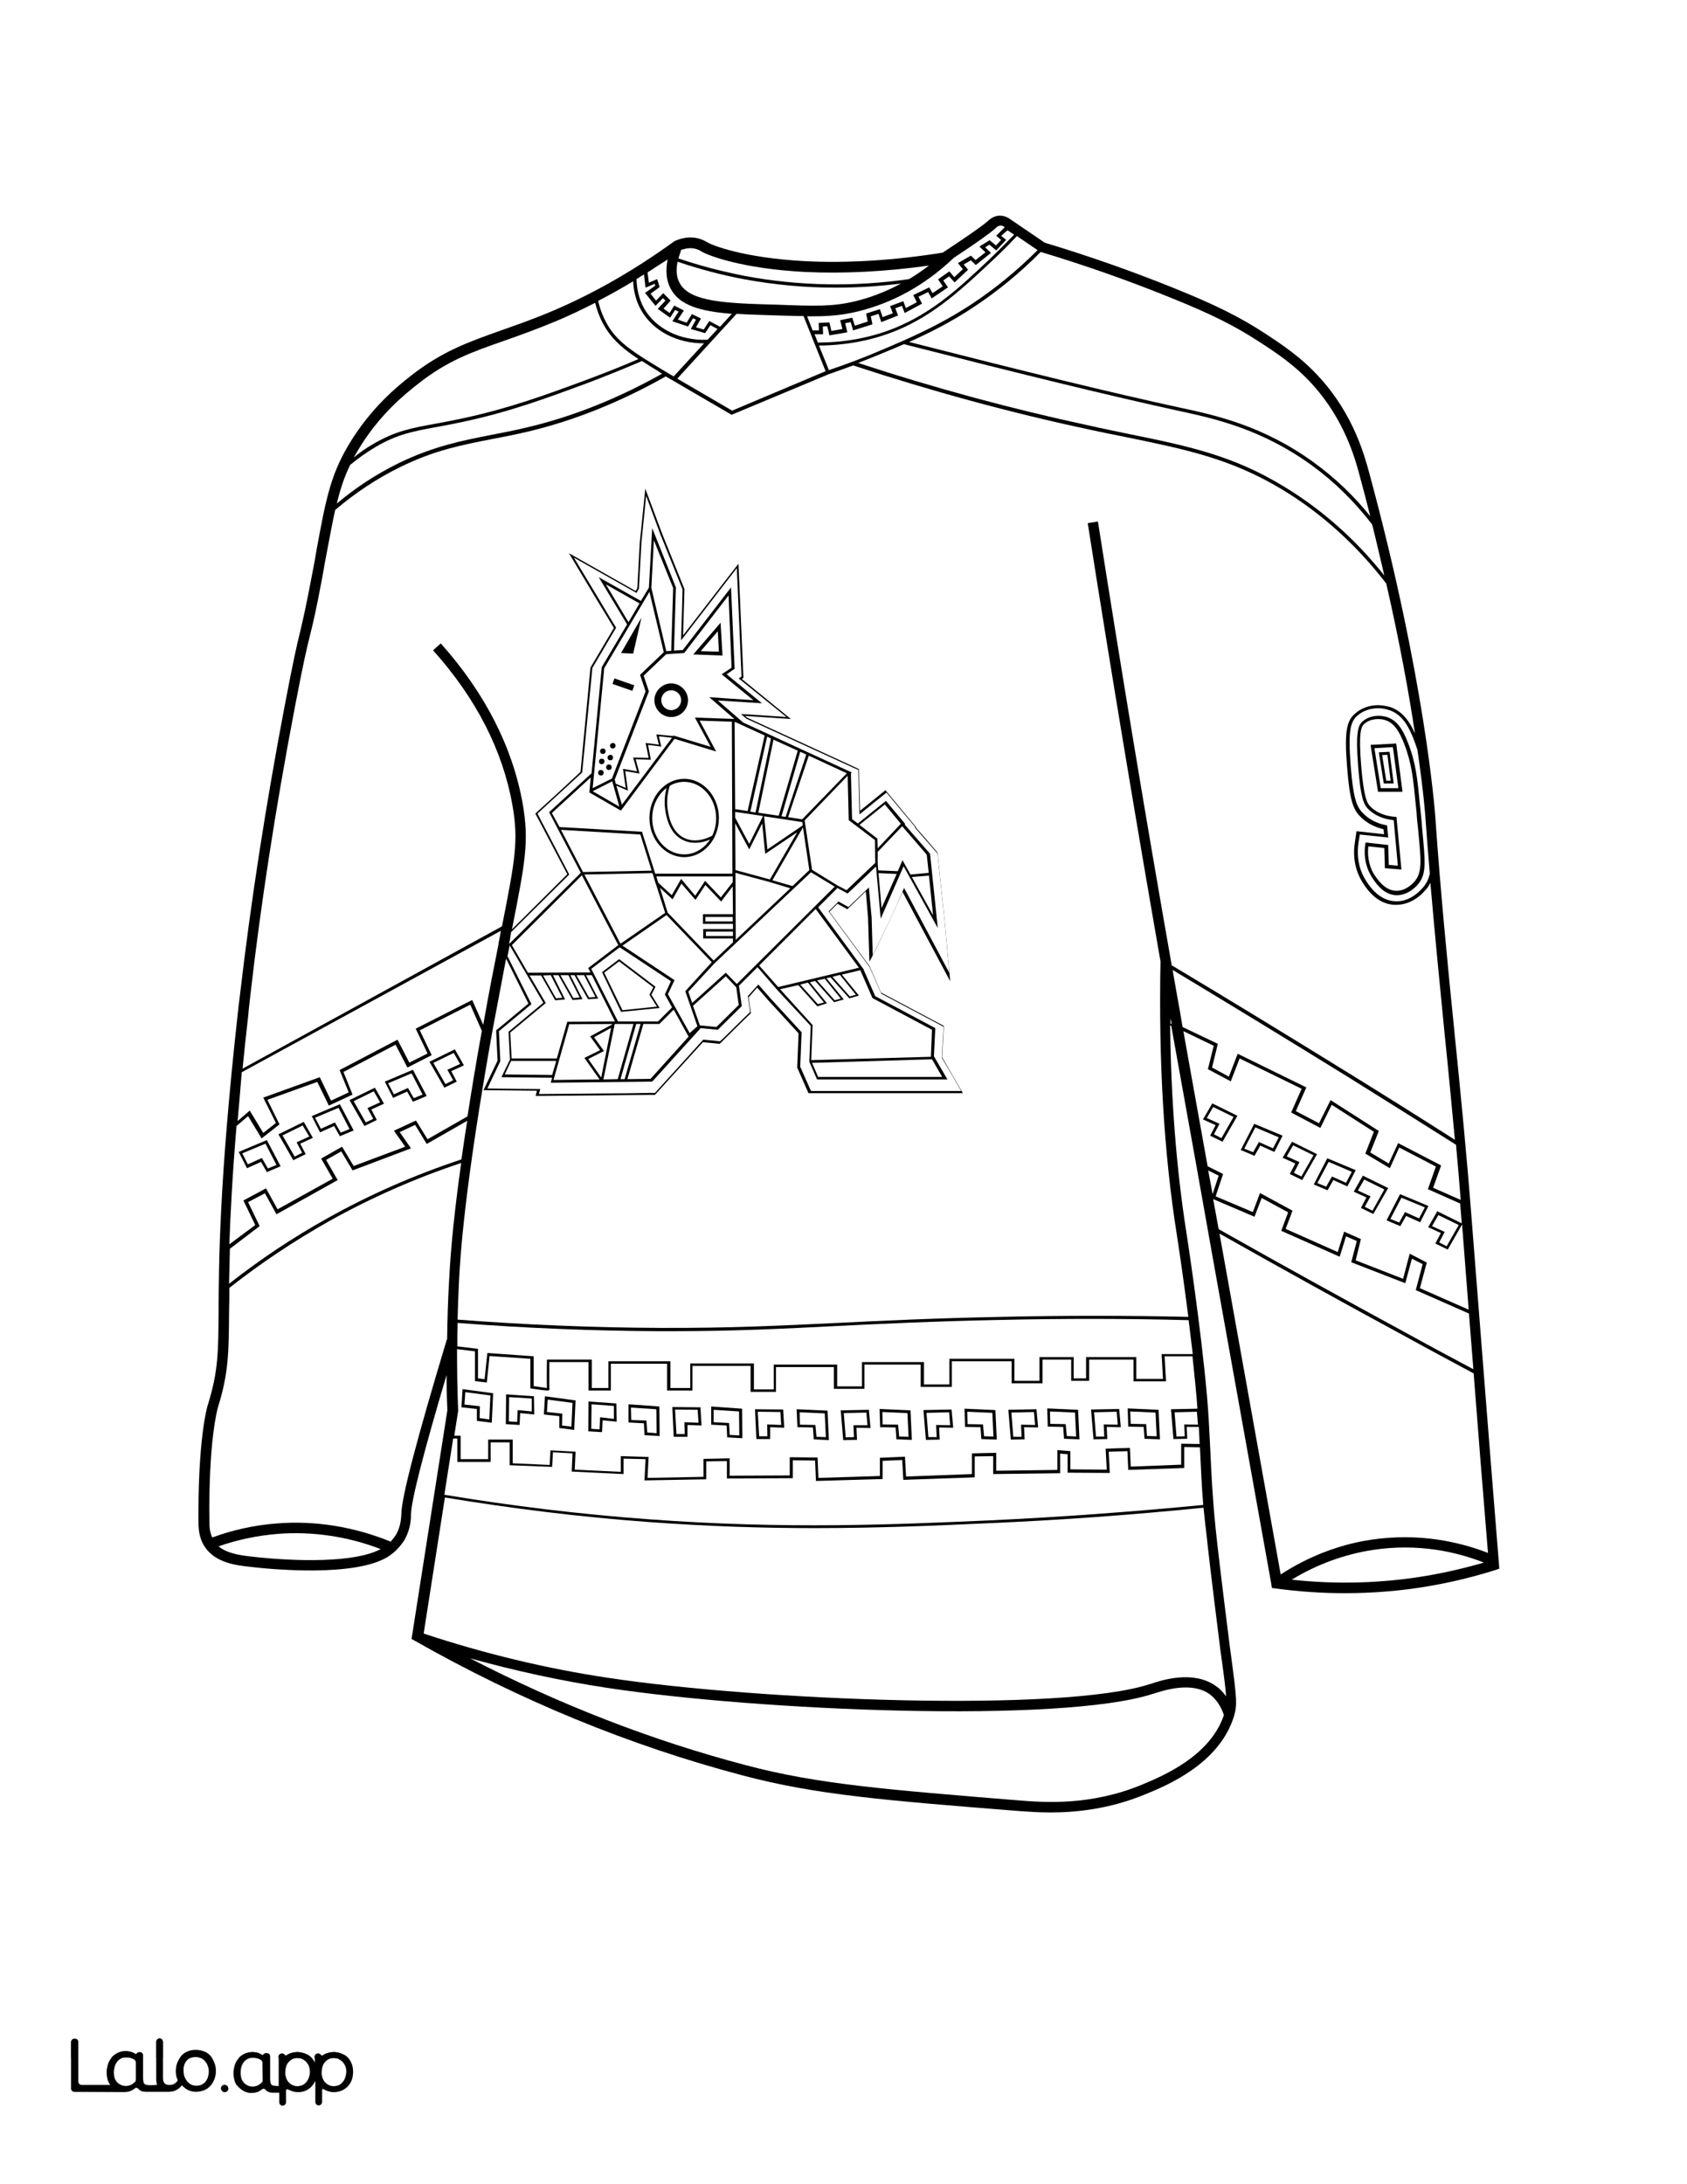 <?xml version="1.0" encoding="utf-8"?>
<!-- Generator: Adobe Illustrator 26.1.0, SVG Export Plug-In . SVG Version: 6.00 Build 0)  -->
<svg version="1.1" id="Layer_3" xmlns="http://www.w3.org/2000/svg" xmlns:xlink="http://www.w3.org/1999/xlink" x="0px" y="0px"
	 viewBox="0 0 612 792" style="enable-background:new 0 0 612 792;" xml:space="preserve">
<rect x="0" y="0" width="612" height="792" fill="#808080" stroke="none"/>
<style type="text/css">
	.st0{fill:#FFFFFF;}
	.st1{fill:#010101;}
	.st2{fill:none;}
</style>
<g id="black">
	<rect x="16.9" y="21.5" width="580" height="724.7"/>
</g>
<g id="colour">
	<polygon class="st0" points="217.7,513.9 222.7,514.5 222.7,509.8 214.6,509.2 214.5,518.1 217.5,518.3 	"/>
	<polygon class="st0" points="290.1,512.1 290.2,516.6 295.8,516.7 296.2,521 299.6,521.1 299.2,512.5 	"/>
	<polygon class="st0" points="266.7,293.4 271.2,294.1 277.4,266.7 266.7,261.8 266.5,261.8 	"/>
	<polygon class="st0" points="219.8,211.9 228,225.6 232,218.8 	"/>
	<path class="st0" d="M215,285.8l7-3.5l12.2-31.6l-2-6l8.6-8.2l-5.2-21.9l-16.4,27.7L215,285.8z M218,281.2c-0.6,0-1-0.4-1-1
		s0.4-1,1-1s1,0.4,1,1S218.6,281.2,218,281.2z M218.3,277.1c-0.6,0-1-0.4-1-1s0.4-1,1-1s1,0.4,1,1S218.8,277.1,218.3,277.1z
		 M232.7,224c-1,4.3-2,8.6-3,13c-1.5-0.1-2.9-0.1-4.4-0.2C227.8,232.5,230.2,228.2,232.7,224z M222.9,246l7.2,2.5l-0.7,2l-7.2-2.5
		L222.9,246z M222.3,269.4c0.6,0,1,0.4,1,1s-0.4,1-1,1s-1-0.4-1-1S221.8,269.4,222.3,269.4z M221.4,273.7c0.6,0,1,0.4,1,1
		s-0.4,1-1,1s-1-0.4-1-1S220.9,273.7,221.4,273.7z M220.9,277.2c0.6,0,1,0.4,1,1s-0.4,1-1,1s-1-0.4-1-1S220.3,277.2,220.9,277.2z
		 M219.7,272.4c0,0.6-0.4,1-1,1s-1-0.4-1-1s0.4-1,1-1S219.7,271.8,219.7,272.4z"/>
	<polygon class="st0" points="306.1,512.4 306.8,521.2 309.8,521.1 309.6,516.8 314.7,516.8 314.3,512.2 	"/>
	<polygon class="st0" points="294.6,315.4 303.7,321 307.1,322.8 317.5,312.9 317.4,304.6 307.9,297.4 307.5,281.3 291.9,297.5 	"/>
	<polygon class="st0" points="258.9,511.2 258.9,515.7 264.5,516 264.7,520.3 268.2,520.5 268.1,511.8 	"/>
	<polygon class="st0" points="274.9,511.9 275.4,520.8 278.4,520.8 278.3,516.5 283.4,516.7 283.1,512 	"/>
	<path class="st0" d="M92.6,444.2l-4.3-8.9l8.2-4.4l4.2,7.6l20-11.1l-4.2-7.3l7.6-4.3l4.2,7l18.7-7l-4.1-5.8l8-3.7l4.2,6.8l14.5-8.3
		c1.4-9.1,3.1-19.4,5.2-31l-4.2-9.5l-18.3,9.3l4.3,9l-8.8,4.5l-4.3-8.3l-18.9,9.9l3.3,8.2l-8.6,4l-4.2-8.6L97,398.8l4.4,8.9
		l-6.5,5.1l-4.9-8.1l-4.2,3.6c-1.5,17.9-2.2,31.8-2.6,42.9L92.6,444.2z M165,380.5l3.3,5.8l-4.6,2.1l2,3.8l-4.5,2.2l-5.4-9.4
		L165,380.5z M149.8,387.9l5,9.5l-5,2.1l-2.1-3.7l-5.1,2.3l-3-5.9L149.8,387.9z M136,394.4l3.3,5.8l-4.6,2.1l2,3.8l-4.5,2.2
		l-5.4-9.4L136,394.4z M123.3,400.4l5,9.5l-5,2.1l-2.1-3.7l-5.1,2.3l-3-5.9L123.3,400.4z M110.2,406.8l3.3,5.8l-4.6,2.1l2,3.8
		l-4.5,2.2l-5.4-9.4L110.2,406.8z M96.8,413.4l5,9.5l-5,2.1l-2.1-3.7l-5.1,2.3l-3-5.9L96.8,413.4z"/>
	<path class="st0" d="M363.2,85.5L365,87l-3.6,3.8l-2.5-2.1l-1.5,1l2.1,2l-5.5,4.4l-1.8-1.7l-2.6,1.5l1.6,1.9l-4.9,4.6l-2-2.2
		l-2.1,1.5l1.7,2.5l-5.9,4l-1.3-2.3l-3.5,1.7l1.3,2.5l-6.3,3.4l-1-2.6l-2.4,0.9l1,2.6l-6.1,2.4l-1-3l-2.8,0.9l0.6,2.9l-7,2.2l-0.9-3
		l-2,0.4l0.8,3.3l-6.5,1.1l-0.8-3.3l-1.6,0.1l0.1,2.8h-3.1l1.2,3c10,0,19.4-1.8,28-5.3c13.9-5.7,23.5-14.7,34.6-25.2
		c2.9-2.8,5.8-5.7,8.6-8.6l-2.4-1.6L363.2,85.5z"/>
	<polygon class="st0" points="244.9,511.1 245.4,520 248.4,520 248.3,515.7 253.4,515.9 253.1,511.2 	"/>
	<path class="st0" d="M310.9,113c-5.5,1.3-10.2,1.7-16.4,1.7c-0.5,0-1.1,0-1.7,0l2,5.1l0,0h2.3l-0.1-2.7l3.9-0.2l0.7,3.1l4-0.7
		l-0.8-3.2l4.4-0.9l0.9,2.9l4.7-1.5l-0.6-2.9l5-1.6l1,2.9l3.7-1.4l-1-2.6l4.8-1.8l0.9,2.5l4-2.1l-1.3-2.6l5.8-2.8l1.2,2.1l3.7-2.5
		l-1.7-2.5l4.1-2.9l1.8,2.1l3.1-2.9l-1.8-2.2l4.7-2.7l1.7,1.6l3.6-2.8l-2.2-2.1l3.7-2.3l2.3,1.9l1.9-2l-1.8-1.5l3.1-3.1
		c-0.5-0.4-1-0.6-1.5-0.6c-0.9,0-1.6,0.7-1.9,1c-2,1.8-6.6,5.1-15.1,10.7C335.6,103.4,323.8,109.9,310.9,113z"/>
	<path class="st0" d="M408.2,157.1c22.6,4.6,38.9,7.9,57.7,19.4c13.7,8.3,25.9,19.1,36.3,32.2c-1.4-5.9-2.8-12.1-4.4-18.5
		c-6.4-8.3-13.8-15.6-22.1-21.6c-18-13-35.2-16.8-46.6-19.3l-0.5-0.1c-26.1-5.7-57.1-13.3-100.7-24.4c-2.7,1.2-5.4,2.3-8.1,3.4
		c-2.8,1.2-5.7,2.3-8.5,3.4c28,9.2,56.2,16.8,83.8,22.7C399.8,155.4,404.1,156.2,408.2,157.1z"/>
	<path class="st0" d="M184.7,342.3l26-25.8l-11.5-22l15.4-14.1l3.7-38.5l9.2-15.5l-10.3-17.1l15.3,8.6l2.9-4.8l1.2-21.6l8.6,21.5
		v0.1l-0.7,22.8l3.2-0.2l17.5-22.7l1.3,29.5l-2.9,2l12.8,10.5l-16-1l9.1,7.9h-0.1l39.6,18.2l-0.3,0.3l0.4,16.6l2.1,1.6l10.2-8.2
		l7,8.4l-0.2,0.2l9.2,10.6l2.8,26.9l-12.4-22.4l-8.3,19l-1.7-18.9l-10.3,9.8l-3.7-2l-7,7l16.6,22.6h-0.1l4.2,9.6l21.8,11.6
		l-0.5,10.2l4.9,8.4h-47.3l-2.8-6.4l0.5-13L282,359l0,0l-7.2-8.3l-6.9,6.9h0.2l1,7.2l-8.7,8.6l-6.2-0.6l-17.6,19.4l-36.8,0.4
		l0.5-1.8l-18.4-0.2l3.1-6.4l-0.5-10.1l12.6-10.5l-12.2-20.8c-0.2,1.3-0.5,2.5-0.8,3.9l8.7,17.4l-11.8,9.8l0.1,2.2
		c0.1,2.9,0.3,5.7,0.4,8.6v0.1l-4.7,9.9l19.2,0.2l-0.5,1.8l22.8-0.2c5.8,0,11.6-0.1,17.4-0.2h1.9l17.5-19.3h0.2
		c1.4,0.1,2.9,0.3,4.3,0.4l1.6,0.2l1.2-1.1c2.5-2.5,5-4.9,7.5-7.4l2.2-2.1l-0.2-1.7c-0.1-1-0.3-2-0.4-2.9l-0.2-1.2l3.8-4.2l4.4,5
		c3.4,3.7,6.7,7.3,10.1,11l1.2,1.3l-0.5,12.5l3.9,8.8h54.5l-3-5.2c0,0-3.4-5.8-4-6.8v-0.1l0.6-11.2l-22.6-12l-4.2-9.6
		c0,0-11-15-14.7-20l-0.2-0.2l3.6-3.6l3.6,2c0.9-0.9,5.4-5.1,6.9-6.6l0.5-0.5l1,10.9l0.4,13.6c3-5.9,6-12,8.7-18.1
		c0.8-1.9,1.6-3.7,2.4-5.6l0.3-0.6l16.4,30.8l-1.6-17.8l-2.7-25.5l-0.7-0.8c-2.4-2.8-4.9-5.6-7.3-8.4l-0.2-0.2l0.1-0.2l-10.4-12.5
		c-1.3,1-7.3,5.9-9.3,7.5l-0.5,0.4l-0.4-16.1l-2-0.9c-12.8-5.9-25.6-11.7-38.4-17.6h-0.1l-2.1-1.8l16.5,1.1L268,246l1-0.7l-1.7-39.3
		l-5.8,7.5c-4.6,6-9.2,11.9-13.8,17.9l-0.6,0.8v-1c0.2-5.3,0.5-16.5,0.5-17.5c-0.4-1-5.7-14.1-8.1-20.1l-5.1-13.8l-1.6,15.9
		l-0.1,0.9c-0.3,5.6-0.6,11.1-0.9,16.7v0.1l-0.9,1.6l-22.7-12.8l9.7,16.1c1.8,3,3.6,6.1,5.5,9.1l0.1,0.2l-8.6,14.6l-3.7,37.9
		l-0.1,0.1c-2.8,2.6-5.7,5.2-8.5,7.8l-7.6,7l1.2,2.4c1,1.9,2,3.8,3,5.7c2.4,4.6,4.8,9.2,7.2,13.8l0.1,0.2L185.4,338
		C185.2,339.5,185,340.9,184.7,342.3z"/>
	<path class="st0" d="M182.1,335.9L182.1,335.9c4.7-23.8,6.1-31,3.8-43.9c-3.5-19.9-13.2-38.8-28.8-56.2l2.8-2.5
		c16,17.9,26,37.5,29.7,58c2.4,13.7,1,21-3.8,45.3c0,0.1-0.1,0.3-0.1,0.4l20.1-20c-2.4-4.5-4.7-9-7.1-13.5c-1-1.9-2-3.8-3-5.7
		l-1.5-2.8l8-7.3c2.8-2.6,5.6-5.2,8.4-7.8l3.6-37.8l8.5-14.4c-1.8-3-3.6-6-5.4-8.9l-10.9-18.2l24.2,13.7l0.6-1
		c0.3-5.5,0.6-11.1,0.9-16.6l0.1-0.9l1.9-18.6l6.1,16.3c2.5,6.2,8.1,20.1,8.1,20.1v0.1v0.1c0,0-0.3,10.7-0.5,16.6
		c4.4-5.7,8.8-11.4,13.2-17.1l6.9-8.9l1.8,41.4l-0.6,0.4l17.8,14.5l-16.6-1.1l0.7,0.6c12.8,5.9,25.6,11.7,38.3,17.6l2.3,1.1L312,294
		c2.6-2.1,9-7.3,9-7.3l0.2-0.2l11.1,13.4l-0.1,0.1c2.4,2.7,4.8,5.5,7.1,8.2l0.8,1l2.7,25.7l1.9,20.9l-17.3-32.4
		c-0.7,1.7-1.4,3.3-2.2,5c-2.9,6.5-6,12.9-9.2,19.2l-0.6,1.1l-0.5-16l-0.8-9.5c-2,1.9-6.5,6.3-6.5,6.3l-0.2,0.2l-3.6-2l-2.9,2.9
		c3.8,5.2,14.6,19.8,14.6,19.8l4.1,9.5l22.8,12.1l-0.6,11.4c0.7,1.2,3.9,6.8,3.9,6.8l3.6,6.2h-56l-4.1-9.3l0.5-12.4l-1-1.1
		c-3.4-3.7-6.7-7.3-10.1-11l-3.9-4.5l-3.1,3.5l0.1,0.9c0.1,1,0.3,2,0.4,2.9l0.3,2l-2.4,2.3c-2.5,2.5-5,4.9-7.5,7.4l-1.4,1.4
		l-1.9-0.2c-1.4-0.1-2.8-0.3-4.2-0.4L237.6,397h-2.2c-5.8,0.1-11.6,0.1-17.4,0.2l-23.7,0.2l0.5-1.9l-19.4-0.2l5.1-10.7
		c-0.1-2.8-0.3-5.7-0.4-8.5l-0.1-2.5l1.6-1.3l10.1-8.4l-8.1-16.3c-1.4,7.3-3,15.8-4.9,25.9c-10.5,58.7-11.8,83.3-12.2,91.4
		c-0.2,4.5-0.4,9.1-0.5,13.6c24.7,1.9,49.4,2.9,73.5,3c25.4,0.1,43.4-0.8,64.3-1.8c16.3-0.8,34.8-1.7,59.4-2.2
		c22.8-0.5,45.6-0.5,67.9,0c-1.7-13.4-3.5-25.4-4.2-29.9c-4.7-29.6-6.6-62.9-5.9-99c-9-51.5-17.9-104.9-26.4-158.9l3.7-0.6
		c8.6,54.8,17.6,108.9,26.8,161.1l0.1-0.1c21.4,12.8,43,26,64.2,39.1c12.8,7.9,25.7,16,38.4,24.1c-1.2-12.8-2.4-25.6-3.7-38.1
		c-1.8-18.1-3.6-36.6-5.2-55.1c-0.5,1.1-1.2,2.1-2.2,3.1c-1.3,1.5-5,4.9-10.2,4.9l0,0c-0.2,0-0.4,0-0.6,0c-4.5-0.2-8.5-3-11.7-8.3
		c-3.4-5.5-3.2-11.3-2.7-14.2l0.6-4.2l10,1.1l-0.2-1.8c-3.6-0.9-6.5-2.5-8.7-4.9c-2.3-2.4-3.6-5.8-4.5-17.6
		c-1.1-13.4,0-16.8,2.7-19.3c2.2-2,5.2-3.2,8.5-3.2c1.5,0,3.1,0.3,4.5,0.7c4.6,1.6,7,5.4,8.9,9.5c-2.1-14-5.4-32.4-10.4-54.3
		c-10.7-13.9-23.4-25.4-37.6-34c-18.7-11.3-34.9-14.6-57.3-19.2c-4.1-0.8-8.5-1.7-13.1-2.7c-28.1-6-56.8-13.8-85.4-23.2
		c-3,1.1-6,2.2-8.9,3.2l-35.2,14.7l-21.1-12.3c-0.9-0.5-1.9-1.1-2.8-1.6c-16.3,9.2-33.1,16-50,20c-4.6,1.1-8.8,1.9-13,2.7
		c-10.7,2.1-20.8,4-33.2,10.1c-8.4,4.1-16.4,9.4-23.7,15.6c-1,4.4-1.9,9.5-3.1,15.7c-0.5,2.6-1,5.3-1.5,8.3
		c-2.4,12.8-3.4,16.9-4.5,21.3c-1.2,4.8-2.4,9.8-5.6,26.6c-7,36.6-12.4,71.7-16.1,104.3c-0.3,2.9-0.6,4.9-0.7,6.7
		c-0.8,7-1.5,13.5-2.1,19.7L182.1,335.9z"/>
	<path class="st0" d="M135.4,161c8-4.7,13.9-5.8,22.8-7.4c2.9-0.5,6.3-1.2,10.1-2c16.6-3.6,29.4-8.3,44.3-13.8
		c6.4-2.4,12.8-4.9,19-7.6c-5.1-3.4-8.7-6.4-11.5-10.6c-1.9-2.9-3.3-6.2-4.2-9.8c-4.7,2.4-9.5,4.7-14.3,6.7
		c-7.2,3-13.4,5.2-18.8,7.1c-11.4,4-20.5,7.1-31.4,15.8c-4.2,3.3-14,11-21.8,24.3c-0.4,0.8-0.9,1.5-1.3,2.2
		C130.5,164.1,132.9,162.4,135.4,161z"/>
	<path class="st0" d="M246.1,93.7c7.9,2.7,16.1,4.8,24.3,6.4c19.4,3.6,39.4,4,59.4,1.1c2.5-1.5,4.8-3.1,7.2-4.9
		c-15.7,2.2-31.2,3-45.2,2.3c-22.6-1.2-34.8-5.9-37.3-7.4c-0.7-0.5-1.5-0.8-2.3-1c-1.5-0.4-3.2-0.2-5.1,0.4
		C246.8,91.7,246.4,92.7,246.1,93.7z"/>
	<path class="st0" d="M94.8,747c-0.4-0.2-0.7-0.4-1.1-0.5c-0.6-0.2-1.3-0.3-1.9-0.3s-1.3,0.1-1.8,0.4c-0.6,0.3-1,0.6-1.4,1.1
		s-0.7,1.1-0.9,1.7c-0.2,0.7-0.3,1.4-0.3,2.2c0,0.7,0.1,1.5,0.3,2.2c0.2,0.6,0.5,1,0.9,1.5s0.9,0.7,1.4,1c0.6,0.3,1.3,0.4,1.9,0.4
		c0.7,0,1.3-0.2,2-0.5c0.5-0.3,0.9-0.6,1.3-1c0.2-0.2,0.3-0.5,0.3-0.8v-6.3C95.4,747.6,95.2,747.2,94.8,747z"/>
	<path class="st0" d="M67.8,754.8c0.4,0.5,0.9,0.9,1.5,1.2s1.2,0.4,1.9,0.4c0.7,0,1.3-0.1,1.9-0.4c0.6-0.2,1-0.6,1.4-1.1
		s0.7-1.1,0.9-1.7c0.2-0.7,0.3-1.4,0.3-2.1c0-0.7-0.1-1.4-0.4-2c-0.2-0.6-0.5-1.2-1-1.7c-0.4-0.5-0.9-0.9-1.5-1.1
		c-0.6-0.3-1.2-0.4-1.8-0.4c-1.5,0-2.6,0.5-3.4,1.4c-0.8,1-1.2,2.2-1.2,3.8c0,0.7,0.1,1.4,0.3,2.1C67,753.7,67.4,754.3,67.8,754.8z"
		/>
	<path class="st0" d="M111.3,747.9c-0.4-0.5-0.8-0.9-1.4-1.2c-0.2-0.1-0.4-0.2-0.6-0.3c-0.4-0.1-0.7-0.2-1.1-0.2
		c-0.8,0-1.5,0.1-2.1,0.3c-0.5,0.2-0.9,0.5-1.3,0.9c-0.8,0.9-1.3,2.1-1.4,3.6c0,0.7,0,1.4,0.2,2s0.5,1.2,0.8,1.7
		c0.4,0.5,0.8,0.9,1.4,1.2c0.5,0.3,1.2,0.5,1.8,0.5c0.6,0.1,1.3-0.1,1.9-0.3s1-0.5,1.4-1s0.8-1,1-1.6c0.3-0.7,0.4-1.4,0.4-2.1
		c0-0.7-0.1-1.3-0.2-2C112,749,111.7,748.4,111.3,747.9z"/>
	<path class="st0" d="M124.5,747.9c-0.4-0.5-0.8-0.9-1.4-1.2c-0.2-0.1-0.4-0.2-0.6-0.3c-0.4-0.1-0.7-0.2-1.1-0.2
		c-0.8,0-1.5,0.1-2.1,0.3c-0.5,0.2-0.9,0.5-1.3,0.9c-0.8,0.9-1.3,2.1-1.4,3.6c0,0.7,0,1.4,0.2,2s0.5,1.2,0.8,1.7
		c0.4,0.5,0.8,0.9,1.4,1.2c0.5,0.3,1.2,0.5,1.8,0.5c0.6,0.1,1.3-0.1,1.9-0.3s1-0.5,1.4-1s0.8-1,1-1.6c0.3-0.7,0.4-1.4,0.4-2.1
		c0.1-0.7,0-1.3-0.2-2C125.2,749,124.9,748.4,124.5,747.9z"/>
	<path class="st0" d="M42.5,755c0.4,0.5,0.9,0.7,1.4,1c0.6,0.3,1.3,0.4,1.9,0.4c0.7,0,1.3-0.2,2-0.5c0.5-0.3,0.9-0.6,1.3-1
		c0.2-0.2,0.3-0.5,0.3-0.8l0,0v-6.3c0-0.4-0.2-0.8-0.6-1c-0.4-0.2-0.7-0.4-1.1-0.5c-0.6-0.2-1.3-0.3-1.9-0.3c-0.6,0-1.3,0.1-1.8,0.4
		c-0.6,0.3-1,0.6-1.4,1.1s-0.7,1.1-0.9,1.7c-0.2,0.7-0.3,1.4-0.3,2.2c0,0.7,0.1,1.5,0.3,2.2C41.8,754.1,42.1,754.5,42.5,755z"/>
	<path class="st0" d="M77,557.5c7.6-2.8,15.5-4.5,23.5-5.1c13.8-1.1,28,1.2,41.2,6.6c1.2-1.3,1.9-2.4,1.9-2.4c1.9-3.2,1.9-6.5,2-7.5
		v-0.2c0.1-6,5.5-26.7,16.5-63.2h0.1c0.1-7,0.3-14,0.7-21c0.3-5.4,0.9-18.1,4.4-43c-16.6,5.5-32.7,12.6-47.9,21.1
		c-12.6,7.1-24.8,15.2-36.2,24.2c0,3,0,5.7-0.1,8.2c-0.1,15-0.1,22.6-4.1,35.3c0,0.1-3.5,11.9-3,42.3C76,553.7,76.1,555.6,77,557.5z
		"/>
	<path class="st0" d="M118.7,441.8c15.5-8.7,31.8-15.8,48.7-21.4c0.6-4.3,1.3-9,2.1-14l-14.7,8.4l-4.2-6.9l-5.6,2.6l4.1,5.9l-21.2,8
		l-4.1-6.9l-5.5,3.1l4.2,7.3l-22.2,12.4l-4.2-7.6l-6.1,3.2l4.2,8.7l-10.8,8.2c-0.1,4.8-0.2,9-0.3,12.7
		C94.3,456.7,106.3,448.7,118.7,441.8z"/>
	<path class="st0" d="M299.5,134.6l-8-20c-2.7,0-5.6-0.1-9-0.2c-5.6-0.2-10.7-0.3-15.3-0.6l-21.5,23.5l19.9,11.6L299.5,134.6z"/>
	<path class="st0" d="M0,792h612V0H0V792z M81.3,758.6c-0.6-0.1-1-0.5-1.1-1.1c-0.2-0.9,0.6-1.7,1.5-1.5c0.5,0.1,1,0.5,1.1,1.1
		C83,758,82.2,758.7,81.3,758.6z M106.2,761.5L106.2,761.5L106.2,761.5z M119.4,761.5L119.4,761.5L119.4,761.5z M127.5,754.6
		c-0.7,1.7-2.1,3-3.9,3.6c-0.9,0.3-1.8,0.4-2.8,0.4c-0.9,0-1.8-0.3-2.6-0.7l-0.8-0.4c-0.2-0.1-0.5,0.1-0.5,0.3v4.4
		c0,0.7-0.6,1.2-1.2,1.2l0,0c-0.7,0-1.2-0.6-1.2-1.2v-7.6c0-0.1-0.1-0.1-0.1,0c-0.4,0.8-1.6,2.8-3.8,3.6c-1.2,0.4-2.3,0.4-2.8,0.4
		c-0.9,0-1.8-0.3-2.6-0.7l-0.7-0.3c-0.3-0.1-0.7,0.1-0.7,0.4v4.3c0,0.7-0.6,1.2-1.2,1.2l0,0c-0.7,0-1.2-0.6-1.2-1.2v-3.5H99
		c-1.3,0-2.3-0.3-2.8-1.1c-0.2-0.3-0.8-0.5-1.2-0.2c-0.2,0.1-0.3,0.2-0.4,0.3s-0.3,0.2-0.5,0.3c-0.4,0.2-0.9,0.4-1.4,0.6
		c-0.5,0.1-1,0.2-1.5,0.2c-0.3,0-0.5,0-0.6,0c-2.4-0.2-4-2-4.4-2.4c-0.1-0.1-0.1-0.2-0.2-0.2l0,0c-0.1-0.1-0.2-0.2-0.3-0.3
		c0-0.1-0.1-0.1-0.1-0.2c0,0,0-0.1-0.1-0.1c-0.2-0.3-0.3-0.6-0.4-0.9c-0.3-0.9-0.5-2-0.5-3.1c0-1,0.2-2,0.5-3
		c0.3-0.9,0.8-1.7,1.4-2.4c1.3-1.4,3.1-2.2,5-2.2c0.8,0,1.6,0.2,2.3,0.4c0.4,0.2,0.8,0.3,1.1,0.6c0.2,0.1,0.5,0.1,0.6-0.1l0,0
		c0.3-0.6,1.3-0.5,1.4-0.5l0,0c0.5,0.1,0.9,0.6,0.9,1.1v7.9c0,0.7,0,1.8,0.4,2.3c0.1,0.1,0.1,0.1,0.2,0.2c0.4,0.4,1.6,0.4,2.6,0.4
		v-10.6c0-0.7,0.6-1.2,1.2-1.2l0,0c0.4,0,0.8,0.2,1,0.6c0.1,0.2,0.4,0.3,0.6,0.1c0.5-0.3,1-0.6,1.6-0.8c0.4-0.1,0.7-0.2,1.1-0.3
		c0,0,0,0,0.1,0c0.5-0.1,1.1-0.1,1.6-0.1c0.9,0.1,1.8,0.3,2.7,0.7c0.8,0.4,1.5,0.9,2.1,1.5c0.4,0.5,0.8,1.1,1.1,1.7v-2.2
		c0-0.7,0.6-1.2,1.2-1.2l0,0c0.4,0,0.8,0.2,1,0.6c0.2,0.2,0.5,0.3,0.7,0.1c0.5-0.3,1-0.6,1.6-0.8c0.4-0.1,0.7-0.2,1.1-0.3
		c0,0,0,0,0.1,0c0.5-0.1,1.1-0.1,1.6-0.1c0.9,0.1,1.8,0.3,2.7,0.7c0.8,0.4,1.5,0.9,2.1,1.5c0.6,0.7,1.1,1.5,1.3,2.3
		c0.3,0.9,0.4,1.9,0.4,3C128.1,752.7,127.9,753.7,127.5,754.6z M75.4,509.4c3.8-12.2,3.8-19.1,3.9-34.2c0.1-17.5,0.2-46.7,7-108.1
		c0.2-1.7,0.4-3.8,0.8-6.7c3.8-32.7,9.2-67.9,16.2-104.6c3.2-16.8,4.4-21.9,5.6-26.8c1-4.3,2-8.4,4.4-21.1c0.6-3,1.1-5.7,1.5-8.3
		c3.3-17.8,4.9-26.8,11.5-38c8.2-13.9,18.4-21.9,22.7-25.3c11.5-9,20.8-12.2,32.5-16.4c5.4-1.9,11.5-4,18.6-7
		c15.4-6.5,30.3-15.1,44.5-25.4l0.4-0.2c2.8-1.2,5.6-1.5,8.1-0.9c1.2,0.3,2.4,0.8,3.4,1.4c1.9,1.2,13.3,5.7,35.5,6.9
		c15.4,0.8,32.7-0.3,50-3.1c9.1-6,14.4-9.7,16.3-11.4c0.6-0.5,2.1-2,4.4-2c1.4,0,2.8,0.5,4.1,1.5L379,88
		c15.9,4.8,31.6,10.3,46.7,16.4c15.2,6.1,24.1,10.6,32.9,16.3c6.4,4.2,13.6,8.9,20.4,16.5c12.1,13.4,16,28,17.7,34.2
		c20.2,74.5,23.8,122.1,24,124.9l0,0c1.8,26.2,4.4,52.9,7,78.6c2.2,21.7,4.4,44.1,6.1,66.2c3.3,41.9,6.6,84.3,10,126.2l0.1,1.5
		l-1.4,0.5c-8,2.5-16.2,4.5-24.5,5.9c-10,1.7-20.1,2.5-30.3,2.5c-8.3,0-16.6-0.6-24.9-1.7l-1.4-0.2l-0.2-1.4
		c-1.4-7.9-19.5-108.6-20.9-116.4l-6.3-35.4c-5.2-28.8-7.5-41.6-9.1-50.6l-0.4-0.2c0.3,27.1,2.3,52.3,5.9,75.2
		c1.4,8.9,6.9,46.6,8.1,67.9c0.2,4.3,0.4,8,0.6,11.6c0.4,8.5,0.7,15.8,1.9,27.8c1.7,15.9,4.7,39,4.7,39.2c0.3,2.5,0.6,4.8,0.9,6.9
		c2.1,15.8,2.3,17.8,1,22.1c-5.4,17.1-24.2,24.9-32.3,28.2c-12.9,5.3-25,6.5-34.1,6.5c-4.6,0-8.5-0.3-11.4-0.5
		c-49.2-3.9-73.9-5.9-100.3-12.9c-41-10.8-81.1-27.3-119.1-48.9l-1.1-0.6l13-83c-0.2-4.2-0.3-8.5-0.3-12.7
		c-8.5,28.6-12.8,45.5-12.9,50.5v0.1c0,3.5-0.9,6.7-2.5,9.4c-0.1,0.1-1.8,3-5,5.3c-11.6,8.4-44.7,5-51.2,4.2
		c-4.6-0.5-12.3-1.4-16.1-7.2c-2.2-3.3-2.2-6.7-2.3-8C71.7,521.7,75.2,509.9,75.4,509.4z M25.8,740.4c0-0.7,0.6-1.2,1.2-1.2h0.2
		c0.7,0,1.2,0.6,1.2,1.2v14.3c0,0.7,0.6,1.2,1.2,1.2h10.5c-0.4-0.4-0.7-0.9-0.9-1.5c-0.3-0.9-0.5-2-0.5-3.1c0-1,0.2-2,0.5-3
		c0.3-0.9,0.8-1.7,1.4-2.4c1.3-1.4,3.1-2.2,5-2.2c0.8,0,1.6,0.2,2.3,0.4c0.4,0.2,0.8,0.3,1.1,0.6c0.2,0.1,0.5,0.1,0.6-0.1l0,0
		c0.3-0.6,1.3-0.5,1.4-0.5c0.5,0.1,0.9,0.6,0.9,1.1v7.9c0,0.7,0,1.8,0.4,2.3c0.1,0.1,0.1,0.1,0.2,0.2c0.7,0.6,3.3,0.4,4.2,0.3
		c0.1,0,0.2,0,0.4,0c0-0.1,0-0.1-0.1-0.1c-0.2-0.6-0.3-1.3-0.3-2.2v-13.3c0-0.7,0.6-1.2,1.2-1.2l0,0c0.7,0,1.2,0.6,1.2,1.2v13
		c0,1,0.2,1.6,0.6,2c0.4,0.5,1,0.6,1.8,0.6c0.3,0,0.7,0,1-0.1c0.9-0.3,1.8-1.1,2-1.6c0,0-0.2-0.5-0.3-0.8c-0.3-0.9-0.4-1.5-0.4-2.6
		c0-1.2,0.2-2.2,0.6-3.1c0.4-0.9,0.9-1.7,1.5-2.4c0.7-0.7,1.4-1.2,2.3-1.5c0.9-0.4,1.9-0.5,2.9-0.5s1.9,0.2,2.8,0.5s1.7,0.8,2.3,1.5
		c0.7,0.7,1.2,1.5,1.5,2.4c0.4,0.9,0.6,2,0.6,3.1s-0.2,2.2-0.6,3.1c-0.7,1.8-2,3.2-3.8,3.9c-0.9,0.4-1.9,0.5-2.8,0.5
		c-1,0-1.9-0.2-2.8-0.6c-0.7-0.3-1.9-1.2-2.3-1.8c-0.6,1-2.2,2-3.2,2.2c-0.5,0.1-1.1,0.2-1.6,0.2H53c-1.3,0-2.3-0.3-2.8-1.1
		c-0.2-0.3-0.8-0.5-1.2-0.2c-0.2,0.1-0.3,0.2-0.4,0.3c-0.1,0.1-0.3,0.2-0.5,0.3c-0.4,0.2-0.9,0.4-1.4,0.6c-0.5,0.1-1,0.2-1.5,0.2
		L27,758.5c-0.7,0-1.2-0.6-1.2-1.2V740.4z"/>
	<polygon class="st0" points="338.5,331.9 337,317.5 330.8,318 	"/>
	<polygon class="st0" points="203.9,516.9 207.3,517.3 207.7,508.7 198.7,507.5 198.4,512 204,512.6 	"/>
	<polygon class="st0" points="174,514.2 177.5,514.7 177.9,506 168.8,504.8 168.5,509.3 174.1,509.9 	"/>
	<polygon class="st0" points="187.8,511.3 192.9,511.8 192.9,507.1 184.7,506.6 184.6,515.4 187.6,515.6 	"/>
	<polygon class="st0" points="228.9,510.4 229,514.9 234.5,515.1 234.8,519.4 238.2,519.7 238.1,511 	"/>
	<polygon class="st0" points="434.2,511.9 426.1,512.1 426.8,520.9 429.8,520.8 429.6,516.5 434.6,516.6 	"/>
	<polygon class="st0" points="327.3,299.6 318.4,308.9 318.4,313.1 318.6,315.6 325.7,315.9 327.4,311.9 330.3,317.1 336.9,316.5 
		336.2,309.9 	"/>
	<path class="st0" d="M100.7,556.2c-7.3,0.6-14.5,2.1-21.4,4.5c2.9,2.5,7.4,3.2,11.7,3.7c16.4,1.9,37.9,2.3,47.1-2.7
		C126.1,557.1,113.2,555.2,100.7,556.2z"/>
	<path class="st0" d="M363.2,478.6c-24.6,0.5-43.1,1.4-59.4,2.2c-19.8,1-37,1.9-60.5,1.9c-1.3,0-2.5,0-3.8,0
		c-24.1-0.1-48.8-1.1-73.5-3c-0.1,2.8-0.1,5.7-0.1,8.5l7.5,0.9v10.7l2.4,0.3l1-9.5l16.8,1.2v10.8c1.9,0.3,3.9,0.6,4.8,0.7
		c0-1-0.1-3.5,0-9.8V493h16.3v10.3h6v-9.7h22.5v9.7h7.2v-8.9h23.1v9.4h7.2v-9h23v7.9h9v-8.8h22.5v8.1h9.2v-9.3H368v8h9.1v-8.6h12.4
		v7.7h4.5v-7.7h18.2v7.9h9.7l-0.5-9h11.3c-0.5-4.1-1-8.3-1.5-12.3C408.9,478.1,386,478.1,363.2,478.6z"/>
	<path class="st0" d="M377.5,91.4L377.5,91.4c-7.4,7.5-15.6,14.2-24.2,19.9c-8.3,5.5-16.1,9.4-23.5,12.7
		c42.7,10.9,73.3,18.4,99.1,24l0.5,0.1c11.5,2.5,28.9,6.3,47.1,19.5c7.6,5.5,14.6,12.1,20.6,19.6c-1.2-4.8-2.5-9.8-3.9-14.9
		c-1.6-6-5.4-19.9-16.9-32.7c-6.5-7.2-13.2-11.6-19.7-15.8c-8.6-5.6-17.3-10-32.3-16c-15-6.1-30.7-11.6-46.6-16.4L377.5,91.4z"/>
	<path class="st0" d="M438.1,422.9l5.6,2.8l-2.7,8.1l13.5,5.7l2.6-6.9l11.8,6.4l-2.5,6.6l18.9,8.4l2.3-7.4l6.1,2.7l-1.9,7.7
		l17.2,6.7l2.4-9.1l6.2,3.2l-2.5,9.3l17.7,7.8c-0.8-10.3-1.6-20.6-2.4-30.9l-5.2,9.1l-4.5-2.2l2-3.8l-4.6-2.1l3.3-5.8l8.9,4.4
		c-0.1-0.8-0.1-1.5-0.2-2.3c-0.1-1.6-0.3-3.3-0.4-4.9l-11.7-5.2l2.9-8.2l-13.3-6.9l-3.4,7.5l-8.9-5.3l3.1-7.9l-15.3-9.8L479,409
		l-10.6-5.6l3.8-8.6l-22.5-11l-3.2,8.3l-8.3-4.4l2.1-8.5l-11-5.3c1.6,8.9,3.9,21.9,8.6,47.9L438.1,422.9z M507.9,433l10.3,4.3
		l-3,5.9l-5.1-2.3l-2.1,3.7l-5-2.1L507.9,433z M503.6,430.8l-5.4,9.4l-4.5-2.2l2-3.8l-4.6-2.1l3.3-5.8L503.6,430.8z M481.5,420
		l10.3,4.3l-3,5.9l-5.1-2.3l-2.1,3.7l-5-2.1L481.5,420z M468.7,414l9.1,4.5l-5.4,9.4l-4.5-2.2l2-3.8l-4.6-2.1L468.7,414z M455,407.5
		l10.3,4.3l-3,5.9l-5.1-2.3l-2.1,3.7l-5-2.1L455,407.5z M439.8,400.1l9.1,4.5l-5.4,9.4l-4.5-2.2l2-3.8l-4.6-2.1L439.8,400.1z"/>
	<polygon class="st0" points="440.4,411.3 443.1,412.7 447.5,405 440.1,401.4 437.8,405.4 442.4,407.5 	"/>
	<path class="st0" d="M255.4,124.5c-9.9,0-18.5-4.5-22.8-12c-2.1-3.7-2.8-7.5-2.9-10.5c-4.2,2.5-8.4,4.9-12.7,7.1
		c0.8,3.6,2.2,6.8,4,9.7c3.8,5.8,9.4,9.3,18.7,14.9c1.6,1,3.2,1.9,4.7,2.8l11.1-12.1C255.5,124.5,255.5,124.5,255.4,124.5z"/>
	<polygon class="st0" points="461.8,416.4 463.9,412.4 455.4,408.8 451.4,416.5 454.6,417.8 456.7,414.1 	"/>
	<polygon class="st0" points="507.6,443.3 509.7,439.5 514.8,441.8 516.9,437.8 508.4,434.3 504.4,442 	"/>
	<polygon class="st0" points="497.2,433.8 495.1,437.6 497.9,439 502.2,431.3 494.9,427.7 492.6,431.7 	"/>
	<path class="st0" d="M233.7,111.9c4.3,7.4,13.1,11.7,23,11.3l3.6-3.9l-2.6-1.4l-1.9,2.9l-5.2-1.5l1.9-3.4l-1.1-0.5l-1.8,3l-5.7-1.9
		l2.3-3.5l-1.3-0.6l-1.8,2.8l-4.5-3.2l2.8-3l-0.9-0.9l-2.7,2.8l-3.8-4.7l3.7-2.6l-0.2-0.7l-3.3,1.4l-0.6-4.8
		c-0.9,0.6-1.8,1.1-2.7,1.7C231,104.3,231.6,108.1,233.7,111.9z"/>
	<polygon class="st0" points="481.1,430.3 483.2,426.6 488.3,428.9 490.4,424.9 482,421.3 477.9,429 	"/>
	<polygon class="st0" points="524.1,446.7 522.1,450.5 524.8,451.9 529.2,444.2 521.8,440.6 519.5,444.6 	"/>
	<path class="st0" d="M505.3,270.9l-6.7,0.4l2.3,14.5h6.4L505.3,270.9z M500.2,272.8l3.9-0.2l1.5,11.5H502L500.2,272.8z"/>
	<path class="st0" d="M506.3,323c3.4,0.2,6-2.4,6.7-3.2c3-3.3,2.6-7.4,1.4-19.6c-0.2-1.7-0.4-3.5-0.5-5.6l-0.3-2.8
		c-0.9-9.2-1.4-14.8-4.2-22.1c-1.7-4.3-3.5-7.4-6.6-8.5c-2.2-0.8-5.7-0.7-7.9,1.3c-1.1,1-2.1,3-1.1,15.2s2.3,13.6,3.2,14.6
		c2.6,2.8,6.4,3.7,9.1,3.9h0.5l1.8,19.1l-6-0.5l-0.2-7.3l-5.8-0.6c-0.3,2.4-0.2,6.4,2.1,10.2C499.5,318.5,502.1,322.8,506.3,323z
		 M499.9,287l-2.7-16.9l9.3-0.5l2.3,17.5h-8.9V287z"/>
	<polygon class="st0" points="503.3,273.7 501.4,273.8 502.9,283.1 504.5,283.1 	"/>
	<path class="st0" d="M534.5,496.5c-0.5-6.7-1.1-13.5-1.6-20.2l-19.3-8.5l2.5-9.4l-3.9-2l-2.4,8.9l-19.6-7.6l2-7.7l-3.9-1.7
		l-2.3,7.4l-21.2-9.4l2.5-6.7l-9.6-5.2l-2.6,6.8l-15-6.4l2,10.9c23,13,46.4,25.9,69.6,38.5C519.3,488.4,527,492.5,534.5,496.5z"/>
	<path class="st0" d="M492.8,305.8c-0.4,2.8-0.6,8.2,2.6,13.3c3,4.9,6.6,7.5,10.7,7.7c4.9,0.3,8.4-3.1,9.7-4.5
		c1.5-1.6,2.4-3.3,2.9-5.5c-0.6-6.8-1.1-13.6-1.6-20.4c0-0.2-0.6-8.9-2.9-24.5c-0.4-1.2-0.8-2.4-1.3-3.7c-1.8-4.6-4.1-9.1-8.9-10.7
		c-1.2-0.4-2.6-0.7-4-0.7c-3,0-5.7,1-7.7,2.8c-2.4,2.2-3.3,5.4-2.3,18.2c0.9,11.4,2.1,14.6,4.2,16.8c2.1,2.3,5,3.9,8.5,4.6l0.5,0.1
		l0.4,4.4l-10.3-1.1L492.8,305.8z M495.3,306.1l0.1-0.6l8.2,0.9l0.2,7.2l3.3,0.3l-1.5-16.5c-4-0.4-7.2-1.9-9.4-4.2
		c-1.4-1.5-2.6-3.7-3.5-15.3c-1-12.8,0.1-14.9,1.5-16.2c2.2-2.1,6-2.7,9.2-1.6c3.6,1.3,5.6,4.6,7.4,9.3c2.9,7.4,3.4,13.1,4.3,22.4
		l0.3,2.8c0.2,2,0.4,3.9,0.5,5.6c1.2,12.7,1.7,16.9-1.7,20.7c-0.8,0.9-3.6,3.7-7.4,3.7c-0.1,0-0.2,0-0.4,0c-4.8-0.2-7.7-5-8.7-6.5
		C494.7,313.3,494.9,308.6,495.3,306.1z"/>
	<polygon class="st0" points="438.3,424.4 439.9,433 442.1,426.3 	"/>
	<path class="st0" d="M498.1,562c-10.4,1.6-20.5,5.3-29.5,10.8c16.4,1.8,32.9,1.3,48.9-1.4c7-1.2,13.9-2.8,20.8-4.8
		C528.7,562.8,514.7,559.5,498.1,562z"/>
	<path class="st0" d="M497.5,558.3c17.5-2.6,32.3,0.9,42.3,4.8c-1.8-21.6-3.5-43.3-5.2-65.1c-7.8-4.2-15.7-8.4-23.5-12.7
		c-22.9-12.4-46-25.2-68.7-38l1.8,10c1.3,7.3,17.1,95.2,20.4,113.6C474.6,564.4,485.9,560,497.5,558.3z"/>
	<polygon class="st0" points="469.4,425.3 472.1,426.6 476.5,418.9 469.1,415.3 466.8,419.3 471.4,421.4 	"/>
	<path class="st0" d="M144.7,167.9c12.6-6.1,22.8-8.1,33.5-10.2c4.1-0.8,8.4-1.6,12.9-2.7c16.6-3.9,33.1-10.5,49.1-19.5
		c-0.4-0.2-0.8-0.4-1.1-0.7c-2.3-1.4-4.4-2.7-6.2-3.9c-6.5,2.8-13.2,5.5-19.8,8c-14.9,5.5-27.8,10.3-44.4,13.9
		c-3.8,0.8-7.2,1.5-10.1,2c-8.8,1.6-14.6,2.7-22.4,7.3c-3.2,1.9-6.3,4.1-9.2,6.5c-2.1,4.4-3.6,8.8-4.8,14
		C129,176.8,136.6,171.9,144.7,167.9z"/>
	<polygon class="st0" points="380.9,511.8 381,516.3 386.6,516.4 387,520.7 390.4,520.9 390,512.2 	"/>
	<polygon class="st0" points="366.9,512.2 367.6,521 370.6,521 370.4,516.6 375.5,516.7 375.1,512 	"/>
	<polygon class="st0" points="336.1,512.3 336.8,521.1 339.8,521.1 339.6,516.7 344.7,516.8 344.3,512.1 	"/>
	<polygon class="st0" points="350.9,511.9 351,516.4 356.6,516.5 357,520.8 360.4,520.9 360,512.3 	"/>
	<path class="st0" d="M234.9,98.8l0.5,3.7l3-1.3l0.9,2.9l-3.3,2.4l2,2.5l2.6-2.7l2.7,2.7l-2.6,2.9l2.2,1.6l1.7-2.7l3.5,1.8l-2.2,3.3
		l3.2,1.1l1.9-3.1l3.3,1.6l-1.8,3.2l2.8,0.8l2-3.1l3.9,2.1l4.3-4.7c-11.4-0.9-19.1-3-22.3-9.3c-1.5-2.9-1.8-6.4-1-10.4
		C239.8,95.6,237.3,97.2,234.9,98.8z"/>
	<polygon class="st0" points="320.1,512 320.2,516.5 325.8,516.6 326.2,520.9 329.6,521 329.2,512.4 	"/>
	<path class="st0" d="M310,109.3c5.9-1.4,11.5-3.6,16.9-6.5c-7.9,1-15.8,1.5-23.7,1.5c-11.1,0-22.1-1-33-3
		c-8.2-1.5-16.4-3.7-24.4-6.4c-0.6,3-0.4,5.6,0.7,7.6c3.6,7.1,17.2,7.5,36,8C295.5,111,302,111.2,310,109.3z"/>
	<path class="st0" d="M235.4,550.9c49.9,3.7,89,1.9,123.6,0.4c25.6-1.2,51.7-3.1,77.5-5.6c-0.6-7.3-0.8-13-1.1-18.9
		c0-0.7-0.1-1.3-0.1-2l-5.7-0.1v7.6l-20.3,0.7l-0.3-6.8l-6.8,0.2l0.4,7.7l-15.3-0.1v-6.7l-2.7-0.2v7.1l-24.3,0.3V528l-6.7,0.1v7.6
		l-25.9,0.9l-0.4-7.2l-7.1,0.3v6.6L296,537l-0.3-7.4l-8.1-0.1v6.5l-23.9,0.1v-6.3l-7.5,0.1v6.5l-22.4,0.4l0.4-7.7l-8-0.2v5.6
		l-18.8-0.9l0.3-6.6l-7.1-0.4l-0.3,5.3l-15.4-0.6V523H178v7.1h-12.1v-8.5h-1.5l-3.2,20.4C185.8,546.1,210.7,549.1,235.4,550.9z"/>
	<polygon class="st0" points="396.9,512.1 397.6,520.9 400.6,520.9 400.4,516.5 405.5,516.6 405.1,511.9 	"/>
	<path class="st0" d="M425.4,351.7c0.5,3.1,1.1,6.2,1.6,9.2c0.7,3.7,1.3,7.2,2,11.5l12.8,6.1l-2.1,8.6l6.1,3.3l3.2-8.3l24.9,12.2
		l-3.8,8.6l8.4,4.4l4.2-8.4l17.5,11.2l-3.1,7.8l6.7,4l3.4-7.4l15.6,8.1l-2.9,8.1l10,4.4c-0.5-6.7-1.1-13.4-1.7-20
		c-13-8.2-26.2-16.5-39.2-24.6C467.8,377.4,446.5,364.4,425.4,351.7z"/>
	<path class="st0" d="M438.8,614.3c-6.6-4.7-16.8-1.3-20.2-0.2l-0.4,0.1c-33.2,10.8-143,6.2-198.1-2.2c-16.5-2.5-33.1-6.1-49.6-10.7
		c32.3,16.7,65.9,29.8,100.2,38.8c26.1,6.9,50.7,8.8,99.7,12.8c8.1,0.6,25,2,43.7-5.7c7.4-3.1,24.8-10.2,29.9-25.3
		C442.9,618.6,441.1,616,438.8,614.3z"/>
	<path class="st0" d="M436.6,546.7c-25.8,2.6-51.9,4.5-77.5,5.6c-19.4,0.9-40.4,1.8-63.8,1.8c-18.3,0-38.1-0.6-59.9-2.2
		c-24.8-1.8-49.7-4.9-74-8.9l-7.7,49.3c0.1,0,0.1,0.1,0.2,0.1c22.1,7.3,44.6,12.7,66.8,16c54.9,8.3,164.7,12.6,196.3,2.3l0.4-0.1
		c3.8-1.3,15.4-5.1,23.6,0.7c1.5,1,2.7,2.3,3.8,3.8c-0.2-2.8-0.7-6.9-1.7-14.1c-0.3-2-0.6-4.3-0.9-6.9c0-0.2-3-23.4-4.7-39.3
		C437.1,551.8,436.9,549.2,436.6,546.7z"/>
	<polygon class="st0" points="410,511.8 410.2,516.3 415.8,516.4 416.1,520.7 419.6,520.8 419.2,512.2 	"/>
	<path class="st0" d="M422.5,491.9l0.5,9h-11.8V493h-16.1v7.7h-6.5V493h-10.4v8.6H367v-8h-21.7v9.3H334v-8.1h-20.4v8.8h-11.1v-7.9
		h-21v9h-9.2v-9.4h-21.1v8.9H242v-9.7h-20.4v9.7h-8.1v-10.3h-14.2c0,3.6-0.1,8.8,0,9.6l0.1,0.2l-0.2,0.3c-0.2,0.3-0.3,0.4-6.4-0.5
		l-0.4-0.1v-10.7l-14.8-1l-1,9.6l-4.3-0.5V490l-6.5-0.8c0,7.4,0.1,14.8,0.4,22.1v0.2v0.2l-1.4,8.9h2.3v8.5h10V522h8.9v8.6l13.4,0.6
		l0.3-5.3l9.1,0.5l-0.3,6.5l16.7,0.8V528l10.1,0.3l-0.4,7.6l20.3-0.4V529l9.5-0.2v6.3l21.8-0.1v-6.6l10.1,0.1l0.3,7.4l22.3-0.7v-6.6
		l9.1-0.4l0.4,7.2l23.9-0.9V527l8.8-0.2v6.5l22.2-0.3v-7.2l4.7,0.4v6.6l13.2,0.1l-0.4-7.6l8.8-0.3l0.3,6.8l18.3-0.7v-7.6l6.7,0.1
		c-0.1-2-0.2-4-0.3-6.2h-4.4l0.2,4.3l-5,0.1l-0.9-10.8l9.6-0.2c-0.4-5.7-1.1-12.3-1.8-19h-10.1V491.9z M178.4,515.9l-5.4-0.7v-4.3
		l-5.6-0.6l0.4-6.6l11.1,1.5L178.4,515.9z M193.8,512.9l-5.1-0.5l-0.2,4.3l-5-0.3l0.1-10.8l10.1,0.7L193.8,512.9z M208.3,518.5
		l-5.4-0.7v-4.3l-5.6-0.6l0.4-6.6l11.1,1.5L208.3,518.5z M223.7,515.5l-5.1-0.5l-0.2,4.3l-5-0.3l0.1-10.8l10.1,0.7L223.7,515.5z
		 M233.8,520.4l-0.2-4.3l-5.6-0.3v-6.6l11.2,0.8l0.1,10.7L233.8,520.4z M249.4,521h-5l-0.5-10.8l10.2,0.1l0.4,6.6l-5.1-0.2
		L249.4,521z M263.8,521.2l-0.2-4.3l-5.6-0.3V510l11.2,0.8l0.1,10.7L263.8,521.2z M279.4,521.8h-5l-0.5-10.8l10.2,0.1l0.4,6.6
		l-5.1-0.2V521.8z M295.2,521.9l-0.3-4.3l-5.6-0.1L289,511l11.2,0.5l0.5,10.7L295.2,521.9z M310.9,522.1l-5,0.1l-0.9-10.8l10.2-0.2
		l0.6,6.6l-5.1-0.1L310.9,522.1z M325.2,521.9l-0.3-4.3l-5.6-0.1l-0.2-6.6l11.2,0.5l0.5,10.7L325.2,521.9z M340.9,522l-5,0.1
		l-0.9-10.8l10.2-0.2l0.6,6.6l-5.1-0.1L340.9,522z M356,521.8l-0.3-4.3l-5.6-0.1l-0.2-6.6l11.2,0.5l0.5,10.7L356,521.8z
		 M371.7,521.9l-5,0.1l-0.9-10.8L376,511l0.6,6.6l-5.1-0.1L371.7,521.9z M386,521.7l-0.3-4.3l-5.6-0.1l-0.2-6.6l11.2,0.5l0.5,10.7
		L386,521.7z M401.7,521.8l-5,0.1l-0.9-10.8l10.2-0.2l0.6,6.6l-5.1-0.1L401.7,521.8z M415.2,521.7l-0.3-4.3l-5.6-0.1l-0.2-6.6
		l11.2,0.5l0.5,10.7L415.2,521.7z"/>
	<path class="st0" d="M424.7,371.5l0.3-0.5c-0.1-0.5-0.2-1.1-0.3-1.6C424.6,370.1,424.6,370.8,424.7,371.5z"/>
	<polygon class="st0" points="213.7,361.7 216,361.5 211.9,353.6 209.1,353.6 	"/>
	<polygon class="st0" points="213.4,384 218.1,390.7 221.7,372.7 215.5,376.1 219.1,381.1 	"/>
	<polygon class="st0" points="243.8,267.5 239,267 239.9,270.7 235.1,270.1 236.1,275.5 230.6,275.3 232,280.5 226.8,279.6 
		227.8,286.7 223.6,284.9 225.6,291.8 	"/>
	<polygon class="st0" points="208,361.9 210.3,361.7 206.2,353.6 203.3,353.6 	"/>
	<polygon class="st0" points="198,363.7 185.1,374.4 185.6,383.8 202,383.8 205.8,370.5 223.1,370.4 214.7,353.6 212.6,353.6 
		217,362.1 213.3,362.3 208.4,353.6 206.9,353.6 211.3,362.3 207.7,362.6 202.6,353.6 200.6,353.6 205,362.4 201.4,362.7 
		196.3,353.7 192.1,353.7 	"/>
	<polygon class="st0" points="212,383.6 217.7,380.8 214.1,375.8 222,371.5 222,371.3 206.5,371.4 200.8,391.6 217.5,391.4 	"/>
	<path class="st0" d="M352.6,110.2c8.5-5.6,16.5-12.2,23.8-19.5l-7.5-5.1c-2.8,3-5.8,6-8.8,8.8c-10.8,10.1-20.9,19.7-35,25.5
		c-8.6,3.5-18,5.3-28,5.4l3.6,8.9c6.3-2.1,12.6-4.5,18.7-7.1C329.8,122.7,340.6,118.1,352.6,110.2z"/>
	<polygon class="st0" points="225.1,342.2 241.3,331 238,320.7 237.9,320.6 237.9,320.5 236.7,316.6 212,317.1 	"/>
	<polygon class="st0" points="232.4,371.3 230.8,371.3 225.1,391.3 226.6,391.3 	"/>
	<polygon class="st0" points="201.7,362 204,361.8 199.8,353.6 197,353.7 	"/>
	<polygon class="st0" points="254.2,236.1 260.8,236.3 260.4,228.9 	"/>
	<path class="st0" d="M273.3,253.9l-11.5-9.4l3.6-2.4l-1.1-26.2l-16.1,20.9l-6.5,0.4l-8.2,7.8l1.9,5.7l-12.4,32l0.4,1.5l3.6,1.5
		l-1-6.9l5.1,0.9l-1.4-5l5.6,0.1l-1.1-5.4l4.8,0.6l-0.9-3.7l6.1,0.6l0.1-0.2l13.5,4.1l-5.7-10.6l14.3,0.5l-9.1-7.9L273.3,253.9z
		 M243.5,260c-3.4,0-6.1-2.8-6.1-6.1s2.8-6.1,6.1-6.1s6.1,2.8,6.1,6.1C249.6,257.2,246.9,260,243.5,260z M251.5,237.3l9.9-11.5
		l0.7,11.9L251.5,237.3z"/>
	<polygon class="st0" points="229.8,371.3 223,371.3 218.9,391.4 224.1,391.3 	"/>
	<polygon class="st0" points="224.7,292.5 222.1,283.3 215,286.9 	"/>
	<polygon class="st0" points="249.8,375.9 244.4,366.1 239.2,371.3 233.4,371.3 227.6,391.3 236,391.2 	"/>
	<polygon class="st0" points="238.8,320.1 243.7,324.6 247.1,318.7 252.2,324.8 255.8,319.4 261.5,325.4 265.8,319.9 265.8,317.8 
		238.1,317.8 	"/>
	<polygon class="st0" points="279.3,318.9 289.2,301.8 277.6,309.6 276.5,298.6 271.8,308 266.7,298.5 266.8,315.5 	"/>
	<polygon class="st0" points="291.3,300 280.2,319.2 287.5,321.3 293.6,315.5 	"/>
	<polygon class="st0" points="279.1,319.8 266.8,316.5 266.9,336.9 266.9,336.9 266.9,340.3 266.9,340.3 266.9,340.8 286.7,322.1 	
		"/>
	<polygon class="st0" points="225.8,366.3 238.3,365 235.6,360.7 237,358 224.6,348.6 219.2,352.7 	"/>
	<polygon class="st0" points="236.3,213.2 241.7,236.1 243.5,236 244.2,213.2 237.2,195.9 	"/>
	<polygon class="st0" points="265.9,340.3 255.1,340.3 255.1,336.9 265.9,336.9 265.9,335 255,335 255,331.5 265.9,331.5 
		265.8,321.4 261.6,326.9 255.9,320.9 252.3,326.3 247.2,320.4 244,326.1 239.4,321.9 242.2,330.9 258.9,348.3 265.9,341.7 	"/>
	<polygon class="st0" points="266.7,296.5 271.8,306 276.8,295.9 266.7,294.4 	"/>
	<polygon class="st0" points="258.2,348.9 241.8,331.8 225.8,342.9 244.7,355.4 242.3,360.5 250.2,374.6 253,372.1 248.6,359.4 	"/>
	<polygon class="st0" points="278.4,308 291.2,299.3 291.1,298.1 277.2,296 	"/>
	<rect x="256.1" y="337.8" class="st0" width="9.8" height="1.6"/>
	<polygon class="st0" points="200.3,389.8 201.8,384.7 185.4,384.7 183.1,389.6 	"/>
	<rect x="255.9" y="332.5" class="st0" width="9.9" height="1.6"/>
	<polygon class="st0" points="294.2,316.3 259.1,349.4 249.7,359.6 251.1,363.7 263.3,352.7 267.3,356.8 302.8,321.5 	"/>
	<polygon class="st0" points="311.6,361 308.1,362 301.3,354.4 299.8,354.7 306.1,362.4 302.6,363.4 295.7,355.7 293.8,356.2 
		300,363.8 296.5,364.9 289.6,357.2 283,358.7 294.8,371.7 294.3,384.4 337.7,383.2 338.1,373.4 316.5,361.9 312.1,351.8 
		305.4,353.4 	"/>
	<polygon class="st0" points="275.1,294.7 282.5,295.8 289.4,272.2 280.6,268.2 	"/>
	<polygon class="st0" points="325.3,316.9 318.7,316.6 319.8,329.3 	"/>
	<path class="st0" d="M243.5,250.3c-2,0-3.6,1.6-3.6,3.6s1.6,3.6,3.6,3.6s3.6-1.6,3.6-3.6S245.5,250.3,243.5,250.3z"/>
	<polygon class="st0" points="164.4,391.7 162.3,387.9 166.9,385.8 164.6,381.8 157.2,385.4 161.6,393.1 	"/>
	<polygon class="st0" points="296.8,390.5 341.8,390.5 338.1,384.1 294.6,385.4 	"/>
	<polygon class="st0" points="89.9,422.2 95,419.9 97.2,423.7 100.3,422.4 96.3,414.7 87.9,418.2 	"/>
	<polygon class="st0" points="283.5,296 285,296.2 292.5,273.6 290.3,272.6 	"/>
	<polygon class="st0" points="109.6,418 107.6,414.2 112.2,412.1 109.8,408.1 102.5,411.7 106.9,419.4 	"/>
	<polygon class="st0" points="285.9,296.3 291,297.1 307.2,280.4 293.4,274 	"/>
	<polygon class="st0" points="148,394.5 150.1,398.2 153.3,396.9 149.3,389.2 140.8,392.8 142.9,396.8 	"/>
	<polygon class="st0" points="135.4,405.7 133.3,401.8 137.9,399.7 135.6,395.7 128.3,399.3 132.7,407 	"/>
	<polygon class="st0" points="121.5,407 123.6,410.7 126.8,409.4 122.8,401.7 114.3,405.3 116.4,409.3 	"/>
	<polygon class="st0" points="311.8,299.1 318.3,304.1 318.4,307.6 326.8,298.7 321,291.7 	"/>
	<polygon class="st0" points="308.3,361.3 310.5,360.7 304.7,353.5 302,354.2 	"/>
	<polygon class="st0" points="268,364.4 267.1,358 263.3,354 251.4,364.7 253.9,371.8 259.9,372.4 	"/>
	<path class="st0" d="M242.1,292.5c0.6,6,2.8,9.9,6.4,11.5c4.2,1.8,8.5-0.2,9.9-1c0.9-1.9,1.4-4,1.4-6.3c0-7.3-5.2-13.2-11.6-13.2
		c-1.9,0-3.6,0.5-5.2,1.4C242.2,287.3,241.9,289.9,242.1,292.5z"/>
	<polygon class="st0" points="275.4,350.1 282.3,357.9 311.6,350.9 295.9,329.6 	"/>
	<path class="st0" d="M86.2,406.5l4.4-3.8l4.9,8.1l4.6-3.6l-4.6-9.2l20.5-7.4l4.1,8.5l6.4-3l-3.3-8.1l21-11l4.3,8.3l6.6-3.3l-4.3-9
		l20.5-10.4l4,9c2.1-11.9,4-21.5,5.6-29.5l-0.1-0.2l0.1-0.1c0.3-1.5,0.6-2.9,0.8-4.3l-94,51.3C87.2,395.1,86.7,401,86.2,406.5z"/>
	<path class="st0" d="M224.2,370.4h8.5l0,0h0.1h5.9l5.1-5.1l-2.6-4.7l2.2-4.8l-18.6-12.3l-10.3,7.8L224.2,370.4z M237.8,357.8
		l-1.5,2.9l3,4.8l-14,1.4l-6.9-14.4l6.2-4.7L237.8,357.8z"/>
	<polygon class="st0" points="272.2,294.3 274.1,294.6 279.7,267.8 278.3,267.1 	"/>
	<polygon class="st0" points="236.4,315.7 232.3,302.6 203.5,300.9 211.5,316.2 	"/>
	<path class="st0" d="M248.2,309.8c3.9,0,7.3-2.2,9.4-5.4c-1.3,0.6-3.3,1.2-5.4,1.2c-1.3,0-2.7-0.2-4-0.8c-4-1.7-6.3-5.8-7-12.2
		c-0.2-2.3,0-4.6,0.6-6.9c-3.1,2.4-5.2,6.4-5.2,11C236.6,303.9,241.8,309.8,248.2,309.8z"/>
	<polygon class="st0" points="296.7,364.1 298.9,363.5 293.1,356.3 290.3,357 	"/>
	<polygon class="st0" points="191.5,352.7 214.2,352.6 213.4,351 224.3,342.7 211.1,317.4 185.7,342.7 	"/>
	<path class="st0" d="M203,299.9l29.9,1.7l4.8,15.2h28l-0.2-55.1l-11.7-0.4l6,11.2l-15.1-4.6L225.2,294l-0.1-0.3l-0.1,0.1l-11.1-6.4
		l-0.1,0.1l0.5-5.6l-14.1,12.9L203,299.9z M248.2,282.4c6.9,0,12.6,6.4,12.6,14.2s-5.6,14.2-12.6,14.2c-6.9,0-12.6-6.4-12.6-14.2
		S241.3,282.4,248.2,282.4z"/>
	<polygon class="st0" points="302.8,362.7 305,362.1 299.2,354.9 296.4,355.5 	"/>
	<path class="st1" d="M27,758.5l18.2,0.1c0.5,0,1-0.1,1.5-0.2c0.5-0.1,1-0.3,1.4-0.6c0.2-0.1,0.3-0.2,0.5-0.3
		c0.1-0.1,0.3-0.2,0.4-0.3c0.3-0.3,0.9-0.1,1.2,0.2c0.6,0.8,1.5,1.1,2.8,1.1h8.2c0.5,0,1.1-0.1,1.6-0.2c1-0.2,2.6-1.2,3.2-2.2
		c0.4,0.6,1.6,1.5,2.3,1.8c0.9,0.4,1.8,0.6,2.8,0.6s1.9-0.2,2.8-0.5c1.8-0.7,3.1-2.1,3.8-3.9c0.4-0.9,0.6-2,0.6-3.1
		c0-1.2-0.2-2.2-0.6-3.1c-0.3-0.9-0.9-1.7-1.5-2.4c-0.7-0.7-1.4-1.2-2.3-1.5c-0.9-0.4-1.8-0.5-2.8-0.5s-1.9,0.2-2.9,0.5
		c-0.9,0.3-1.6,0.8-2.3,1.5c-0.6,0.6-1.1,1.4-1.5,2.4c-0.4,0.9-0.6,2-0.6,3.1s0.1,1.7,0.4,2.6c0.1,0.2,0.3,0.7,0.3,0.8
		c-0.2,0.6-1.1,1.4-2,1.6c-0.3,0.1-0.7,0.1-1,0.1c-0.7,0-1.4-0.1-1.8-0.6c-0.4-0.5-0.6-1-0.6-2v-13c0-0.7-0.6-1.2-1.2-1.2l0,0
		c-0.7,0-1.2,0.6-1.2,1.2v13.3c0,0.9,0.1,1.6,0.3,2.2c0,0.1,0,0.1,0.1,0.1c-0.1,0-0.2,0-0.4,0c-1,0.1-3.5,0.3-4.2-0.3
		c-0.1-0.1-0.1-0.1-0.2-0.2c-0.4-0.5-0.4-1.7-0.4-2.3v-7.9c0-0.5-0.4-1-0.9-1.1c-0.1,0-1-0.1-1.4,0.5l0,0c-0.1,0.2-0.4,0.3-0.6,0.1
		c-0.4-0.2-0.7-0.4-1.1-0.6c-0.7-0.3-1.4-0.4-2.3-0.4c-1.9,0-3.7,0.8-5,2.2c-0.6,0.7-1.1,1.5-1.4,2.4c-0.3,1-0.5,2-0.5,3
		c0,1.1,0.2,2.2,0.5,3.1c0.2,0.5,0.5,1,0.9,1.5H29.6c-0.7,0-1.2-0.6-1.2-1.2v-14.3c0-0.7-0.6-1.2-1.2-1.2H27c-0.7,0-1.2,0.6-1.2,1.2
		v16.8C25.8,757.9,26.3,758.5,27,758.5z M67.7,747.2c0.8-1,2-1.4,3.4-1.4c0.6,0,1.3,0.2,1.8,0.4c0.6,0.3,1.1,0.7,1.5,1.1
		c0.4,0.5,0.8,1.1,1,1.7c0.2,0.7,0.4,1.3,0.4,2s-0.1,1.4-0.3,2.1c-0.2,0.6-0.5,1.2-0.9,1.7s-0.9,0.8-1.4,1.1
		c-0.6,0.3-1.3,0.4-1.9,0.4s-1.3-0.1-1.9-0.4c-0.6-0.3-1.1-0.7-1.5-1.2s-0.7-1.1-1-1.7c-0.2-0.7-0.3-1.4-0.3-2.1
		C66.5,749.4,66.9,748.1,67.7,747.2z M41.6,749.2c0.2-0.6,0.5-1.2,0.9-1.7s0.9-0.8,1.4-1.1c0.6-0.3,1.2-0.4,1.8-0.4s1.3,0.1,1.9,0.3
		c0.4,0.1,0.8,0.3,1.1,0.5s0.6,0.6,0.6,1v6.3l0,0c0,0.3-0.1,0.6-0.3,0.8c-0.4,0.4-0.8,0.7-1.3,1c-0.6,0.3-1.3,0.5-2,0.5
		s-1.4-0.1-1.9-0.4c-0.5-0.3-1-0.5-1.4-1s-0.7-0.9-0.9-1.5c-0.2-0.7-0.3-1.4-0.3-2.2C41.3,750.6,41.4,749.9,41.6,749.2z"/>
	<path class="st2" d="M106.2,761.5L106.2,761.5"/>
	<path class="st2" d="M119.4,761.5L119.4,761.5"/>
	<path class="st1" d="M126.4,746.3c-0.6-0.7-1.3-1.2-2.1-1.5c-0.8-0.4-1.8-0.6-2.7-0.7c-0.5,0-1.1,0-1.6,0.1c0,0,0,0-0.1,0
		c-0.4,0.1-0.8,0.2-1.1,0.3c-0.6,0.2-1.1,0.4-1.6,0.8c-0.2,0.2-0.5,0.1-0.7-0.1c-0.2-0.3-0.6-0.6-1-0.6l0,0c-0.7,0-1.2,0.6-1.2,1.2
		v2.2c-0.3-0.6-0.7-1.2-1.1-1.7c-0.6-0.7-1.3-1.2-2.1-1.5c-0.8-0.4-1.8-0.6-2.7-0.7c-0.5,0-1.1,0-1.6,0.1c0,0,0,0-0.1,0
		c-0.4,0.1-0.8,0.2-1.1,0.3c-0.6,0.2-1.1,0.5-1.6,0.8c-0.2,0.1-0.4,0.1-0.6-0.1c-0.2-0.4-0.6-0.6-1-0.6l0,0c-0.7,0-1.2,0.6-1.2,1.2
		v10.6c-1,0-2.2,0-2.6-0.4c-0.1-0.1-0.1-0.1-0.2-0.2c-0.4-0.5-0.4-1.7-0.4-2.3v-7.9c0-0.5-0.4-1-0.9-1.1l0,0c-0.1,0-1-0.1-1.4,0.5
		l0,0c-0.1,0.2-0.4,0.3-0.6,0.1c-0.4-0.2-0.7-0.4-1.1-0.6c-0.7-0.3-1.4-0.4-2.3-0.4c-1.9,0-3.7,0.8-5,2.2c-0.6,0.7-1.1,1.5-1.4,2.4
		c-0.3,1-0.5,2-0.5,3c0,1.1,0.2,2.2,0.5,3.1c0.1,0.3,0.3,0.6,0.4,0.9c0,0,0,0.1,0.1,0.1c0,0.1,0.1,0.1,0.1,0.2
		c0.1,0.1,0.2,0.2,0.3,0.3l0,0c0,0,0.1,0.1,0.2,0.2c0.3,0.4,1.9,2.2,4.4,2.4c0.1,0,0.3,0,0.6,0c0.5,0,1-0.1,1.5-0.2
		c0.5-0.1,1-0.3,1.4-0.6c0.2-0.1,0.3-0.2,0.5-0.3c0.1-0.1,0.3-0.2,0.4-0.3c0.3-0.3,0.9-0.1,1.2,0.2c0.6,0.8,1.5,1.1,2.8,1.1h2.1v3.5
		c0,0.7,0.6,1.2,1.2,1.2l0,0c0.7,0,1.2-0.6,1.2-1.2V758c0-0.3,0.4-0.6,0.7-0.4l0.7,0.3c0.8,0.4,1.7,0.6,2.6,0.7
		c0.4,0,1.6,0.1,2.8-0.4c2.3-0.8,3.4-2.7,3.8-3.6c0-0.1,0.1,0,0.1,0v7.6c0,0.7,0.6,1.2,1.2,1.2l0,0c0.7,0,1.2-0.6,1.2-1.2v-4.4
		c0-0.3,0.3-0.5,0.5-0.3l0.8,0.4c0.8,0.4,1.7,0.6,2.6,0.7c0.9,0.1,1.9-0.1,2.8-0.4c1.7-0.6,3.1-1.9,3.9-3.6c0.4-0.9,0.6-1.9,0.7-3
		c0-1.1-0.1-2.1-0.4-3C127.4,747.8,127,747,126.4,746.3z M95.3,754.3c0,0.3-0.1,0.6-0.3,0.8c-0.4,0.4-0.8,0.7-1.3,1
		c-0.6,0.3-1.3,0.5-2,0.5s-1.4-0.1-1.9-0.4c-0.5-0.3-1-0.5-1.4-1s-0.7-0.9-0.9-1.5c-0.2-0.7-0.3-1.4-0.3-2.2c0-0.7,0.1-1.5,0.3-2.2
		c0.2-0.6,0.5-1.2,0.9-1.7s0.9-0.8,1.4-1.1c0.6-0.3,1.2-0.4,1.8-0.4c0.6,0,1.3,0.1,1.9,0.3c0.4,0.1,0.8,0.3,1.1,0.5
		c0.3,0.2,0.6,0.6,0.6,1L95.3,754.3z M112,753.6c-0.2,0.6-0.5,1.1-1,1.6c-0.4,0.4-0.9,0.8-1.4,1c-0.6,0.2-1.3,0.3-1.9,0.3
		s-1.2-0.2-1.8-0.5c-0.5-0.3-1-0.7-1.4-1.2s-0.7-1.1-0.8-1.7c-0.2-0.7-0.3-1.3-0.2-2c0.1-1.5,0.5-2.7,1.4-3.6
		c0.4-0.4,0.8-0.7,1.3-0.9c0.6-0.3,1.3-0.4,2.1-0.3c0.4,0,0.8,0.1,1.1,0.2c0.2,0.1,0.4,0.2,0.6,0.3c0.5,0.3,1,0.7,1.4,1.2
		s0.7,1.1,0.9,1.7c0.2,0.6,0.3,1.3,0.2,2C112.4,752.3,112.3,753,112,753.6z M125.2,753.6c-0.2,0.6-0.5,1.1-1,1.6
		c-0.4,0.4-0.9,0.8-1.4,1c-0.6,0.2-1.3,0.3-1.9,0.3s-1.2-0.2-1.8-0.5c-0.5-0.3-1-0.7-1.4-1.2s-0.7-1.1-0.8-1.7
		c-0.2-0.7-0.3-1.3-0.2-2c0.1-1.5,0.5-2.7,1.4-3.6c0.4-0.4,0.8-0.7,1.3-0.9c0.6-0.3,1.3-0.4,2.1-0.3c0.4,0,0.8,0.1,1.1,0.2
		c0.2,0.1,0.4,0.2,0.6,0.3c0.5,0.3,1,0.7,1.4,1.2s0.7,1.1,0.9,1.7c0.2,0.6,0.3,1.3,0.2,2C125.6,752.3,125.4,753,125.2,753.6z"/>
	<path class="st1" d="M81.7,756c-0.9-0.1-1.7,0.6-1.5,1.5c0.1,0.5,0.5,1,1.1,1.1c0.9,0.1,1.7-0.6,1.5-1.5
		C82.7,756.5,82.3,756.1,81.7,756z"/>
</g>
</svg>
